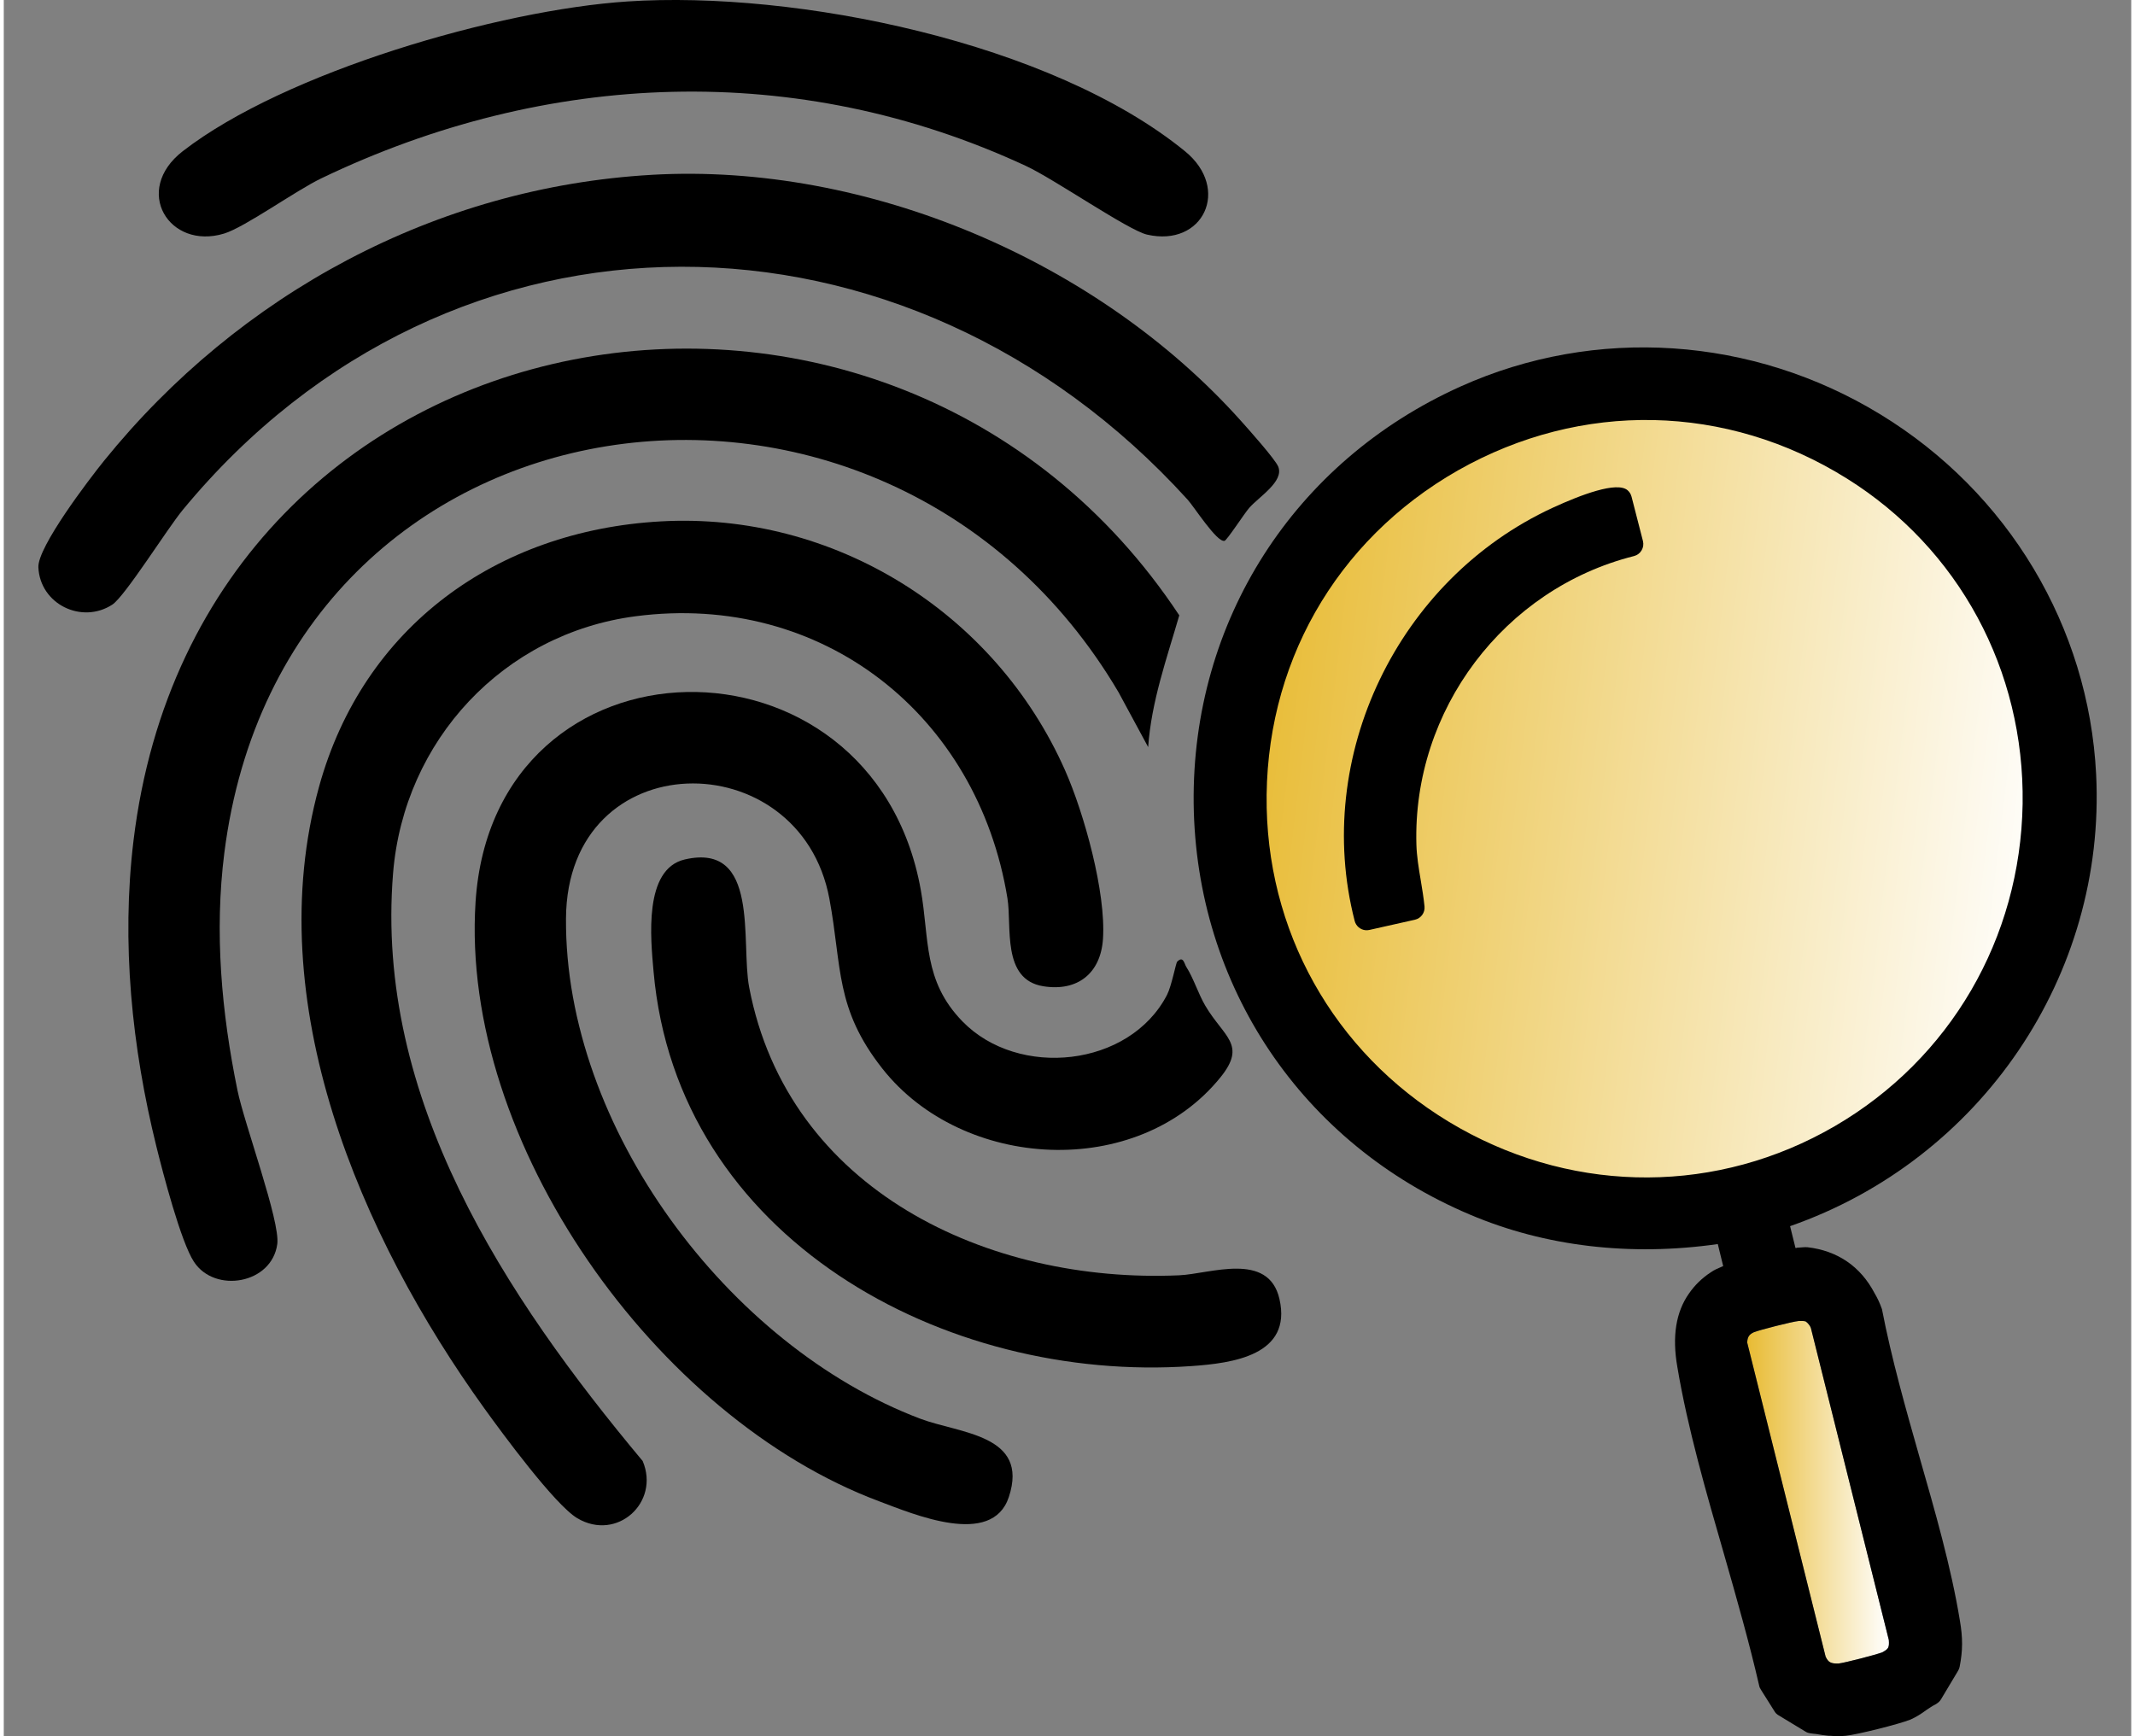 <?xml version="1.0" encoding="UTF-8"?>
<svg xmlns="http://www.w3.org/2000/svg" xmlns:xlink="http://www.w3.org/1999/xlink" id="Ebene_1" version="1.1" viewBox="0 0 86.822 70.866" width="150" height="122">
  
  <rect x="0" y="0" width="86.822" height="70.866" fill="#808080" stroke="none"/>
  
  <defs>
    <style>
      .st0 {
        fill: url(#Unbenannter_Verlauf1);
      }

      .st1 {
        fill: url(#Unbenannter_Verlauf);
      }
    </style>
    <linearGradient id="Unbenannter_Verlauf" data-name="Unbenannter Verlauf" x1="71.15" y1="60.905" x2="76.935" y2="60.905" gradientUnits="userSpaceOnUse">
      <stop offset="0" stop-color="#e8bb33"/>
      <stop offset="1" stop-color="#fff"/>
    </linearGradient>
    <linearGradient id="Unbenannter_Verlauf1" data-name="Unbenannter Verlauf" x1="49.171" y1="38.782" x2="82.769" y2="38.782" gradientTransform="translate(-3.153 63.251) rotate(6.83) scale(1 -1)" xlink:href="#Unbenannter_Verlauf"/>
  </defs>
  <path class="st1" d="M76.67,67.436c-.21.09-1.57.44-1.79.46-.32.01-.42-.05-.53-.28l-3.2-12.82c.01-.25.1-.34.27-.42.21-.09,1.59-.44,1.83-.46.18-.01.27.01.29.02.08.05.19.19.21.27l3.18,12.73c.02.31-.01.36-.26.5Z"/>
  <g>
    <circle class="st0" cx="66.961" cy="32.59" r="16.799"/>
    <path d="M47.886,39.252c.255-.259.292.089.376.217.286.441.488,1.098.773,1.58.754,1.28,1.704,1.579.62,2.92-3.398,4.204-10.522,3.804-13.798-.353-1.942-2.464-1.643-4.143-2.163-6.932-1.197-6.427-10.702-6.381-10.75.8-.058,8.518,6.619,17.453,14.457,20.42,1.606.608,4.461.641,3.616,3.197-.685,2.072-3.887.7-5.301.171-9.081-3.399-17.101-14.632-16.462-24.46.731-11.244,16.21-11.44,18.17-.49.359,2.007.079,3.703,1.704,5.37,2.275,2.334,6.812,1.869,8.344-1.084.186-.36.364-1.306.414-1.357,0,0,0,0,0,0Z"/>
    <path d="M26.798,21.281c7.083-.4,13.662,3.716,16.516,10.164.778,1.759,1.672,4.982,1.545,6.877-.094,1.405-1.038,2.157-2.438,1.931-1.705-.275-1.274-2.442-1.461-3.591-1.217-7.469-7.54-12.507-15.175-11.51-5.394.704-9.454,5.068-9.897,10.482-.753,9.215,4.569,17.272,10.186,23.997.716,1.69-1.05,3.297-2.67,2.333-.911-.542-3.063-3.469-3.783-4.469-5.075-7.045-9.179-16.597-6.754-25.387,1.801-6.529,7.242-10.449,13.931-10.827h0Z"/>
    <path d="M46.704,30.494l-1.21-2.24c-9.514-16.13-34.035-12.834-36.493,6.557-.41,3.238-.117,6.505.537,9.694.281,1.371,1.749,5.339,1.624,6.27-.219,1.631-2.547,2.026-3.4.727-.535-.815-1.268-3.633-1.532-4.7-1.004-4.057-1.439-8.331-.935-12.497,2.693-22.26,30.889-27.01,42.678-9.19-.513,1.769-1.139,3.516-1.27,5.378h-0Z"/>
    <path d="M26.461,7.134c8.793-.496,18.197,3.52,24.037,10.053.304.34,1.4,1.566,1.516,1.865.232.602-.779,1.216-1.183,1.673-.197.223-.909,1.323-1.011,1.349-.309.078-1.238-1.386-1.511-1.686-11.428-12.589-30.025-12.889-41.008.428-.632.766-2.357,3.528-2.874,3.863-1.245.807-2.947-.019-3.015-1.524-.037-.83,2.069-3.593,2.689-4.36,5.503-6.798,13.549-11.163,22.36-11.66h0Z"/>
    <path d="M25.45.06c6.89-.454,17.294,1.661,22.756,6.113,1.885,1.537.741,3.93-1.55,3.402-.768-.177-3.78-2.263-4.942-2.803-9.312-4.326-19.563-3.907-28.752.505-1.055.507-3.126,2.001-3.974,2.257-2.243.679-3.747-1.765-1.681-3.365C11.481,2.937,20.215.405,25.45.06Z"/>
    <path d="M27.794,35.078c3.077-.709,2.274,3.375,2.626,5.219,1.582,8.293,9.761,12.098,17.548,11.754,1.258-.056,3.643-.987,4.092.963.531,2.306-1.916,2.624-3.587,2.742-10.088.712-20.997-5.223-21.955-16.104-.117-1.327-.417-4.184,1.276-4.574h0Z"/>
    <g>
      <path d="M85.39,31.606c-.3-6.02-3.59-11.51-8.8-14.69-5.22-3.19-11.63-3.62-17.14-1.14-6.8,3.06-10.97,9.58-10.89,17.02.09,7.44,4.41,13.88,11.28,16.78,3.06,1.3,6.55,1.71,10.11,1.2l.22.9c-.02.01-.04.02-.07.03-.14.06-.29.12-.43.22-.37.24-.66.53-.89.86-.54.76-.7,1.76-.48,3.01.42,2.51,1.18,5.13,1.91,7.66.51,1.78,1.03,3.61,1.43,5.35.01.06.04.11.07.16l.56.89c.04.07.1.12.17.16l1.09.66c.06.04.13.06.2.07l.31.04c.12.02.23.04.35.05.05.01.1.01.15.01.2.02.41.02.63,0,.48-.05,2.16-.47,2.64-.66.25-.11.46-.25.65-.39.12-.08.25-.17.39-.24.08-.05.16-.11.21-.2l.7-1.17c.03-.05.05-.11.06-.16.13-.66.13-1.18.01-1.88-.36-2.2-1.02-4.48-1.65-6.68-.56-1.97-1.14-4.01-1.53-6.03-.08-.23-.18-.45-.3-.65-.58-1.11-1.53-1.74-2.74-1.88-.1-.01-.26.01-.43.02-.01.01-.03.01-.06.01l-.22-.89c7.79-2.72,12.9-10.24,12.49-18.44ZM76.93,66.936c.02.31-.01.36-.26.5-.21.09-1.57.44-1.79.46-.32.01-.42-.05-.53-.28l-3.2-12.82c.01-.25.1-.34.27-.42.21-.09,1.59-.44,1.83-.46.18-.01.27.01.29.02.08.05.19.19.21.27l3.18,12.73ZM74.72,45.966c-4.75,2.76-10.47,2.79-15.3.08-4.82-2.71-7.76-7.59-7.88-13.07-.12-5.78,2.79-10.92,7.81-13.78,5.03-2.85,10.96-2.73,15.86.33,4.58,2.86,7.26,7.83,7.18,13.28-.09,5.5-2.96,10.42-7.67,13.16Z"/>
      <path d="M66.428,20.267c-.025-.1-.081-.189-.159-.257-.434-.373-1.899.182-3.055.713-6.33,2.921-9.805,10.171-8.083,16.865.053.207.228.352.429.376.055.007.113.004.171-.009l1.858-.417c.249-.056.417-.289.392-.543-.036-.359-.096-.717-.155-1.074-.084-.5-.162-.973-.176-1.448-.159-5.489,3.575-10.442,8.879-11.777.131-.033.242-.116.311-.232.069-.115.088-.254.055-.384,0,0-.466-1.813-.466-1.813Z"/>
    </g>
  </g>
</svg>

